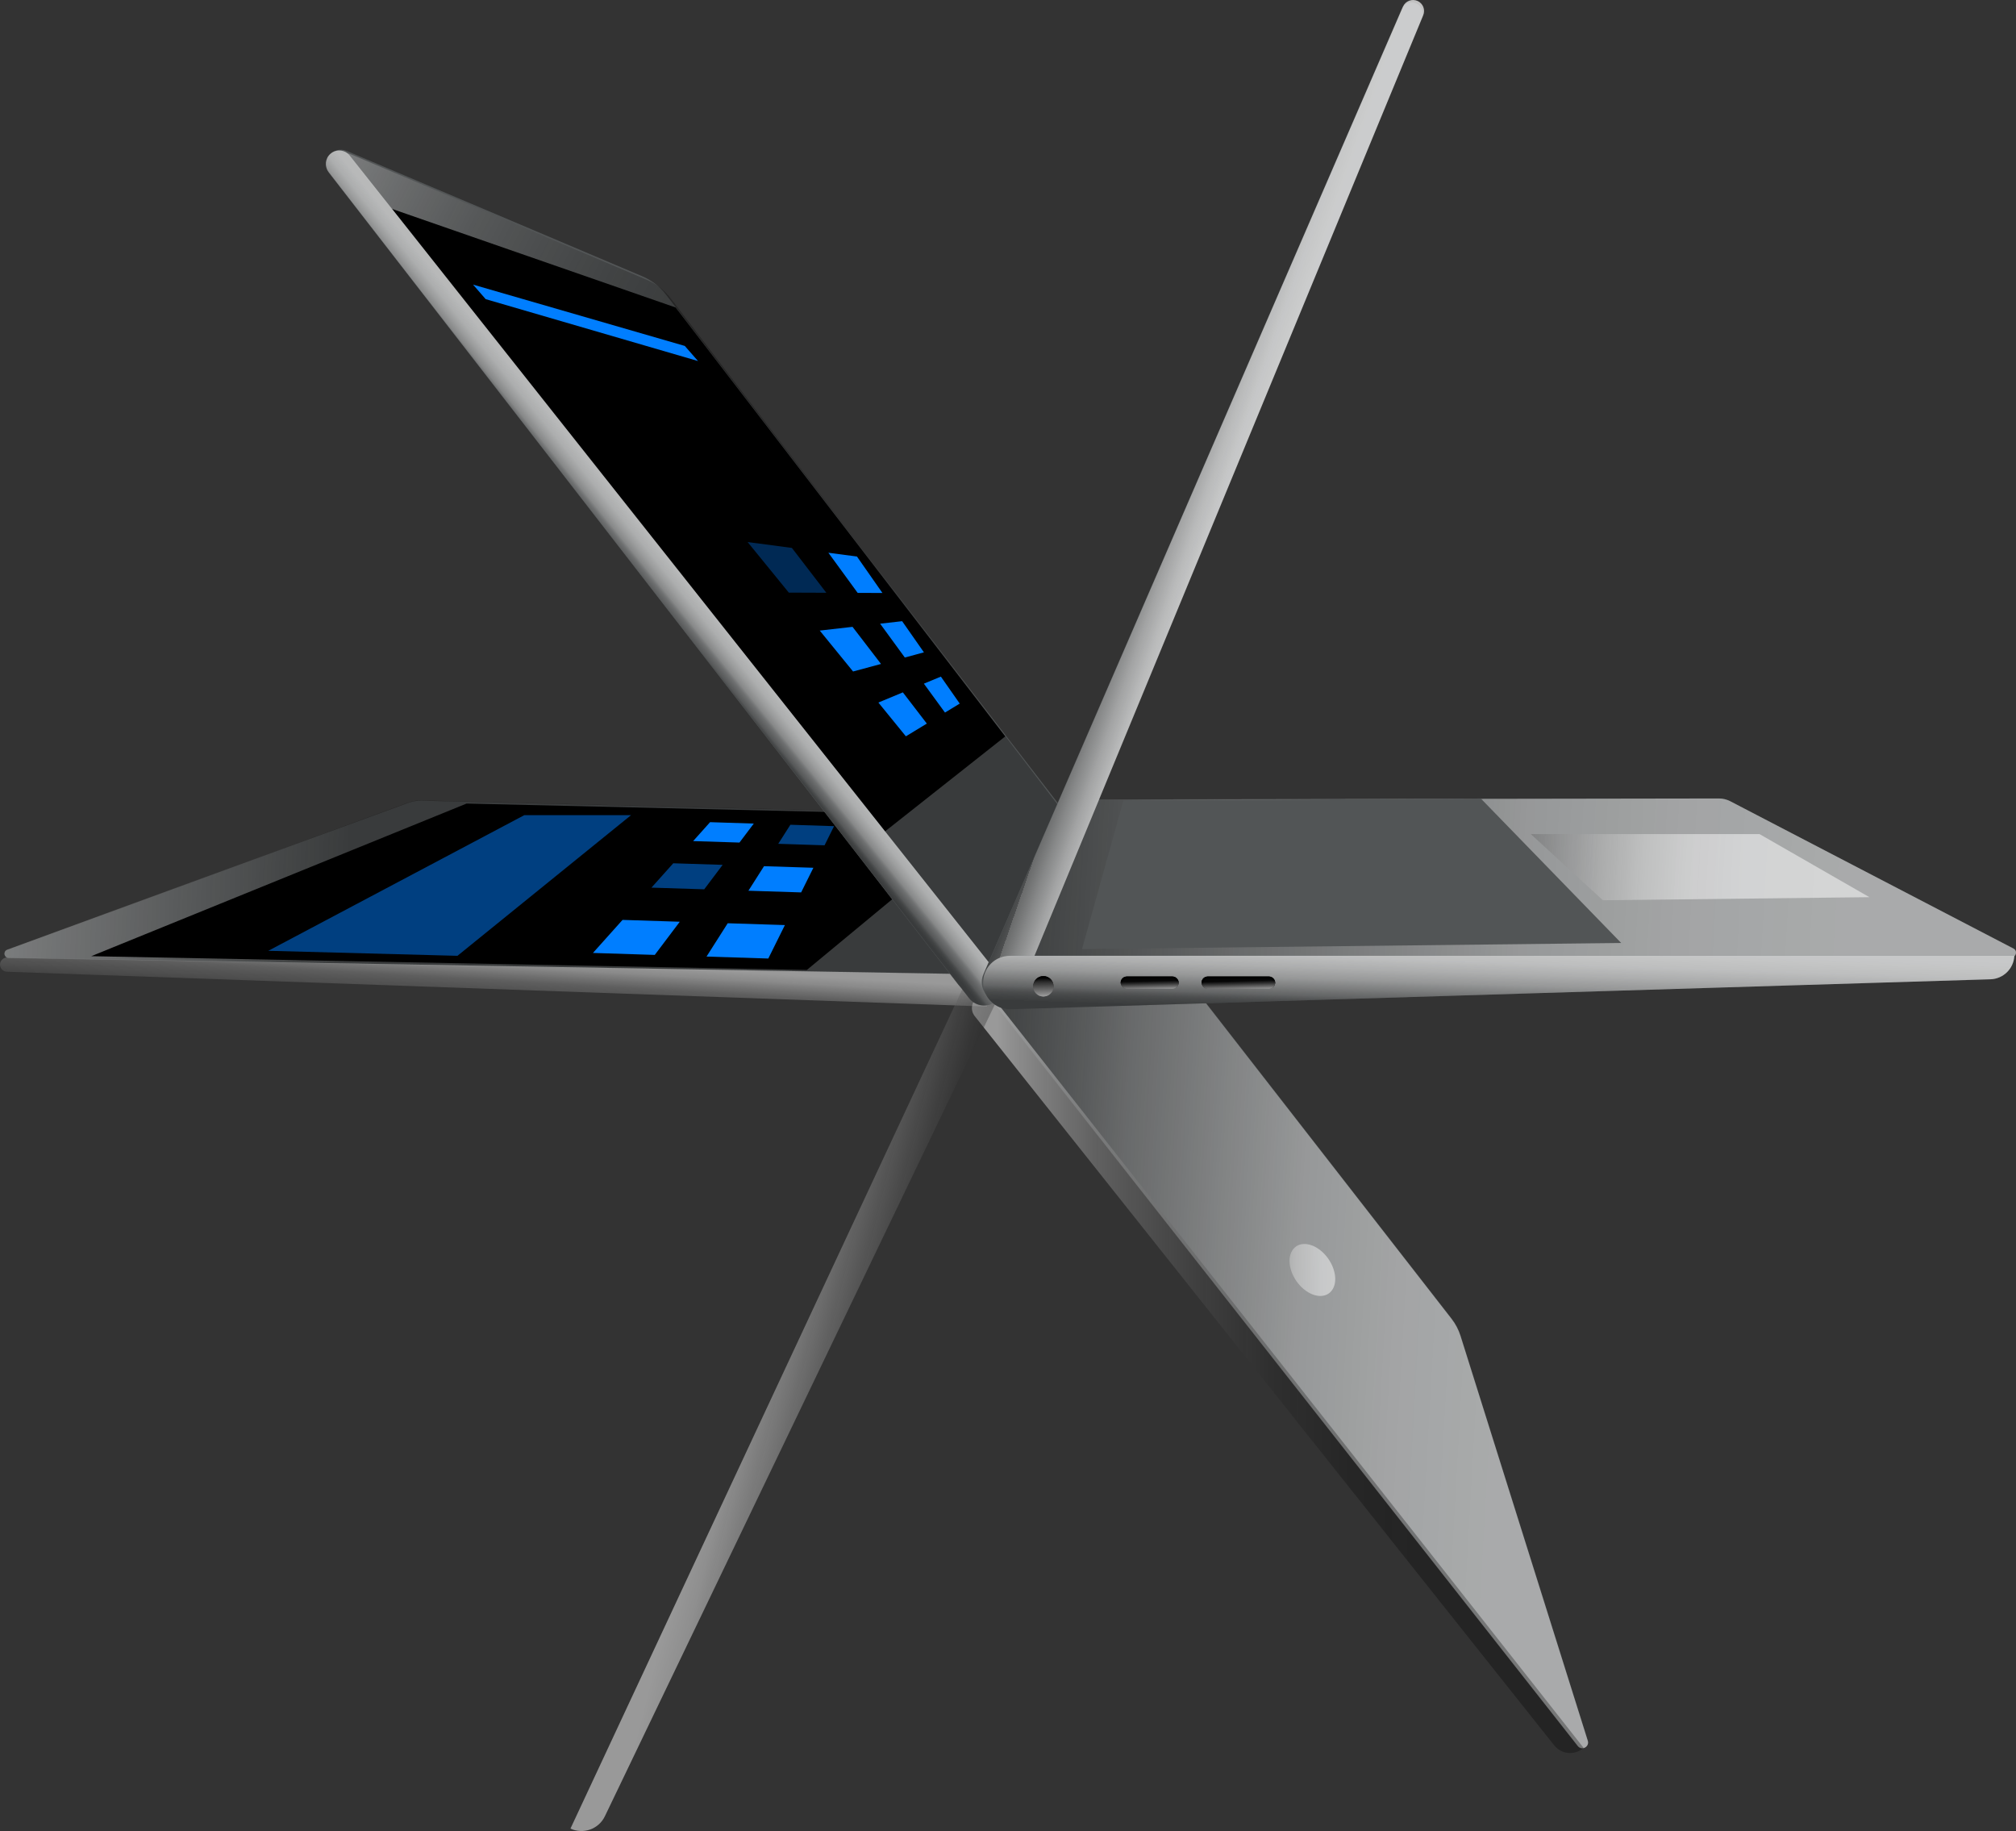 <?xml version="1.0" encoding="UTF-8"?>
<svg id="Layer_2" data-name="Layer 2" xmlns="http://www.w3.org/2000/svg" xmlns:xlink="http://www.w3.org/1999/xlink" viewBox="0 0 997.61 905.84">
  <rect x="0" y="0" width="997.61" height="905.84" fill="#333333" stroke="none"/>
  <defs>
    <style>
      .cls-1 {
        fill: url(#linear-gradient);
      }

      .cls-2, .cls-3, .cls-4 {
        fill: #007eff;
      }

      .cls-5 {
        fill: #525556;
      }

      .cls-3 {
        opacity: .33;
      }

      .cls-6 {
        fill: url(#linear-gradient-8);
      }

      .cls-7 {
        fill: url(#linear-gradient-9);
      }

      .cls-8 {
        fill: url(#linear-gradient-3);
      }

      .cls-9 {
        fill: url(#linear-gradient-4);
      }

      .cls-10 {
        fill: url(#linear-gradient-2);
      }

      .cls-11 {
        fill: url(#linear-gradient-6);
      }

      .cls-12 {
        fill: url(#linear-gradient-7);
      }

      .cls-13 {
        fill: url(#linear-gradient-5);
      }

      .cls-14 {
        fill: url(#linear-gradient-14);
      }

      .cls-15 {
        fill: url(#linear-gradient-15);
      }

      .cls-16 {
        fill: url(#linear-gradient-16);
      }

      .cls-17 {
        fill: url(#linear-gradient-13);
      }

      .cls-18 {
        fill: url(#linear-gradient-12);
      }

      .cls-19 {
        fill: url(#linear-gradient-10);
      }

      .cls-20 {
        fill: url(#linear-gradient-11);
      }

      .cls-4 {
        opacity: .5;
      }
    </style>
    <linearGradient id="linear-gradient" x1="278.57" y1="412.91" x2="1564.18" y2="485.24" gradientUnits="userSpaceOnUse">
      <stop offset=".16" stop-color="#000" stop-opacity=".3"/>
      <stop offset=".21" stop-color="#464646" stop-opacity=".36"/>
      <stop offset=".26" stop-color="#888" stop-opacity=".41"/>
      <stop offset=".32" stop-color="#bcbcbc" stop-opacity=".45"/>
      <stop offset=".37" stop-color="#e1e1e1" stop-opacity=".48"/>
      <stop offset=".43" stop-color="#f7f7f7" stop-opacity=".49"/>
      <stop offset=".49" stop-color="#fff" stop-opacity=".5"/>
    </linearGradient>
    <linearGradient id="linear-gradient-2" x1="683.83" y1="420.67" x2="1115.51" y2="444.96" gradientUnits="userSpaceOnUse">
      <stop offset=".1" stop-color="#000" stop-opacity=".3"/>
      <stop offset=".15" stop-color="#464646" stop-opacity=".36"/>
      <stop offset=".2" stop-color="#888" stop-opacity=".41"/>
      <stop offset=".25" stop-color="#bcbcbc" stop-opacity=".45"/>
      <stop offset=".3" stop-color="#e1e1e1" stop-opacity=".48"/>
      <stop offset=".35" stop-color="#f7f7f7" stop-opacity=".49"/>
      <stop offset=".41" stop-color="#fff" stop-opacity=".5"/>
    </linearGradient>
    <linearGradient id="linear-gradient-3" x1="599.56" y1="451.57" x2="-734.02" y2="400.61" gradientUnits="userSpaceOnUse">
      <stop offset=".32" stop-color="#000" stop-opacity=".3"/>
      <stop offset=".36" stop-color="#464646" stop-opacity=".36"/>
      <stop offset=".41" stop-color="#888" stop-opacity=".41"/>
      <stop offset=".46" stop-color="#bcbcbc" stop-opacity=".45"/>
      <stop offset=".51" stop-color="#e1e1e1" stop-opacity=".48"/>
      <stop offset=".57" stop-color="#f7f7f7" stop-opacity=".49"/>
      <stop offset=".63" stop-color="#fff" stop-opacity=".5"/>
    </linearGradient>
    <linearGradient id="linear-gradient-4" x1="256.76" y1="269.85" x2="234.54" y2="654.63" gradientUnits="userSpaceOnUse">
      <stop offset=".53" stop-color="#fff" stop-opacity=".5"/>
      <stop offset=".54" stop-color="#eaeaea" stop-opacity=".48"/>
      <stop offset=".56" stop-color="#979797" stop-opacity=".42"/>
      <stop offset=".59" stop-color="#555" stop-opacity=".37"/>
      <stop offset=".62" stop-color="#262626" stop-opacity=".33"/>
      <stop offset=".64" stop-color="#090909" stop-opacity=".31"/>
      <stop offset=".66" stop-color="#000" stop-opacity=".3"/>
    </linearGradient>
    <linearGradient id="linear-gradient-5" x1="338.51" y1="656.67" x2="1155.27" y2="702.62" xlink:href="#linear-gradient"/>
    <linearGradient id="linear-gradient-6" x1="695.46" y1="627.8" x2="560.93" y2="629.27" gradientTransform="translate(474.71 -258.27) rotate(34.8)" gradientUnits="userSpaceOnUse">
      <stop offset=".22" stop-color="#fff" stop-opacity=".5"/>
      <stop offset=".31" stop-color="#f7f7f7" stop-opacity=".49"/>
      <stop offset=".4" stop-color="#dfdfdf" stop-opacity=".48"/>
      <stop offset=".49" stop-color="#b7b7b7" stop-opacity=".44"/>
      <stop offset=".58" stop-color="#7f7f7f" stop-opacity=".4"/>
      <stop offset=".67" stop-color="#383838" stop-opacity=".34"/>
      <stop offset=".73" stop-color="#000" stop-opacity=".3"/>
    </linearGradient>
    <linearGradient id="linear-gradient-7" x1="480.95" y1="679.77" x2="783.64" y2="679.77" gradientUnits="userSpaceOnUse">
      <stop offset=".04" stop-color="#fff" stop-opacity=".5"/>
      <stop offset=".06" stop-color="#f2f2f2" stop-opacity=".49"/>
      <stop offset=".21" stop-color="#9b9b9b" stop-opacity=".42"/>
      <stop offset=".36" stop-color="#585858" stop-opacity=".37"/>
      <stop offset=".49" stop-color="#272727" stop-opacity=".33"/>
      <stop offset=".62" stop-color="#0a0a0a" stop-opacity=".31"/>
      <stop offset=".73" stop-color="#000" stop-opacity=".3"/>
    </linearGradient>
    <linearGradient id="linear-gradient-8" x1="254.87" y1="657.55" x2="898.62" y2="816.73" gradientUnits="userSpaceOnUse">
      <stop offset=".16" stop-color="#fff" stop-opacity=".5"/>
      <stop offset=".18" stop-color="#eee" stop-opacity=".49"/>
      <stop offset=".21" stop-color="silver" stop-opacity=".45"/>
      <stop offset=".25" stop-color="#757575" stop-opacity=".39"/>
      <stop offset=".3" stop-color="#0e0e0e" stop-opacity=".31"/>
      <stop offset=".31" stop-color="#000" stop-opacity=".3"/>
    </linearGradient>
    <linearGradient id="linear-gradient-9" x1="540.66" y1="386.58" x2="-320.95" y2="-52.15" gradientUnits="userSpaceOnUse">
      <stop offset=".29" stop-color="#000" stop-opacity=".3"/>
      <stop offset=".33" stop-color="#191919" stop-opacity=".32"/>
      <stop offset=".41" stop-color="#5c5c5c" stop-opacity=".37"/>
      <stop offset=".51" stop-color="#c8c8c8" stop-opacity=".46"/>
      <stop offset=".55" stop-color="#fff" stop-opacity=".5"/>
    </linearGradient>
    <linearGradient id="linear-gradient-10" x1="345.86" y1="271.37" x2="224.93" y2="369.41" gradientUnits="userSpaceOnUse">
      <stop offset=".05" stop-color="#fff" stop-opacity=".6"/>
      <stop offset=".1" stop-color="#fbfbfb" stop-opacity=".6"/>
      <stop offset=".13" stop-color="#eee" stop-opacity=".58"/>
      <stop offset=".15" stop-color="#d8d8d8" stop-opacity=".55"/>
      <stop offset=".17" stop-color="#b8b8b8" stop-opacity=".52"/>
      <stop offset=".18" stop-color="#909090" stop-opacity=".47"/>
      <stop offset=".2" stop-color="#5e5e5e" stop-opacity=".41"/>
      <stop offset=".21" stop-color="#232323" stop-opacity=".34"/>
      <stop offset=".22" stop-color="#000" stop-opacity=".3"/>
    </linearGradient>
    <linearGradient id="linear-gradient-11" x1="1030.07" y1="396.47" x2="351.46" y2="162.45" gradientUnits="userSpaceOnUse">
      <stop offset=".62" stop-color="#fff" stop-opacity=".7"/>
      <stop offset=".63" stop-color="#fafafa" stop-opacity=".69"/>
      <stop offset=".64" stop-color="#ebebeb" stop-opacity=".67"/>
      <stop offset=".65" stop-color="#d2d2d2" stop-opacity=".63"/>
      <stop offset=".66" stop-color="#aeaeae" stop-opacity=".57"/>
      <stop offset=".67" stop-color="#818181" stop-opacity=".5"/>
      <stop offset=".67" stop-color="#494949" stop-opacity=".42"/>
      <stop offset=".68" stop-color="#080808" stop-opacity=".31"/>
      <stop offset=".68" stop-color="#000" stop-opacity=".3"/>
    </linearGradient>
    <linearGradient id="linear-gradient-12" x1="745.21" y1="370.39" x2="740.66" y2="509.63" gradientUnits="userSpaceOnUse">
      <stop offset=".6" stop-color="#fff" stop-opacity=".7"/>
      <stop offset=".71" stop-color="#fbfbfb" stop-opacity=".69"/>
      <stop offset=".76" stop-color="#f0f0f0" stop-opacity=".68"/>
      <stop offset=".8" stop-color="#ddd" stop-opacity=".65"/>
      <stop offset=".84" stop-color="#c2c2c2" stop-opacity=".61"/>
      <stop offset=".87" stop-color="#a0a0a0" stop-opacity=".55"/>
      <stop offset=".9" stop-color="#757575" stop-opacity=".48"/>
      <stop offset=".92" stop-color="#414141" stop-opacity=".4"/>
      <stop offset=".95" stop-color="#080808" stop-opacity=".31"/>
      <stop offset=".95" stop-color="#000" stop-opacity=".3"/>
    </linearGradient>
    <linearGradient id="linear-gradient-13" x1="570.2" y1="612.81" x2="572.49" y2="309.55" gradientUnits="userSpaceOnUse">
      <stop offset=".35" stop-color="#fff"/>
      <stop offset=".35" stop-color="#f9f9f9" stop-opacity="1"/>
      <stop offset=".36" stop-color="#e9e9e9" stop-opacity=".98"/>
      <stop offset=".37" stop-color="#d0d0d0" stop-opacity=".96"/>
      <stop offset=".38" stop-color="#acacac" stop-opacity=".94"/>
      <stop offset=".4" stop-color="#7e7e7e" stop-opacity=".9"/>
      <stop offset=".41" stop-color="#454545" stop-opacity=".85"/>
      <stop offset=".42" stop-color="#040404" stop-opacity=".8"/>
      <stop offset=".42" stop-color="#000" stop-opacity=".8"/>
    </linearGradient>
    <linearGradient id="linear-gradient-14" x1="518.15" y1="550.52" x2="515.35" y2="455.28" gradientUnits="userSpaceOnUse">
      <stop offset=".54" stop-color="#fff"/>
      <stop offset=".55" stop-color="#efefef" stop-opacity=".99"/>
      <stop offset=".58" stop-color="#c7c7c7" stop-opacity=".96"/>
      <stop offset=".62" stop-color="#868686" stop-opacity=".91"/>
      <stop offset=".68" stop-color="#2d2d2d" stop-opacity=".84"/>
      <stop offset=".7" stop-color="#000" stop-opacity=".8"/>
    </linearGradient>
    <linearGradient id="linear-gradient-15" x1="570.14" y1="527.84" x2="568.28" y2="464.4" gradientUnits="userSpaceOnUse">
      <stop offset=".55" stop-color="#fff"/>
      <stop offset=".56" stop-color="#f5f5f5" stop-opacity=".99"/>
      <stop offset=".57" stop-color="#dbdbdb" stop-opacity=".97"/>
      <stop offset=".6" stop-color="#b2b2b2" stop-opacity=".94"/>
      <stop offset=".62" stop-color="#787878" stop-opacity=".89"/>
      <stop offset=".65" stop-color="#2f2f2f" stop-opacity=".84"/>
      <stop offset=".67" stop-color="#000" stop-opacity=".8"/>
    </linearGradient>
    <linearGradient id="linear-gradient-16" x1="614.07" y1="529.25" x2="612.15" y2="463.66" xlink:href="#linear-gradient-15"/>
  </defs>
  <g id="Layer_2-2" data-name="Layer 2">
    <g>
      <g>
        <path class="cls-5" d="m995.33,473.58l-502.18,1.48,36.75-79.54,320.71-.5c1.95,0,3.88.47,5.61,1.37l140.15,72.88c2.12,1.1,1.34,4.3-1.05,4.31Z"/>
        <path class="cls-1" d="m995.33,473.58l-502.18,1.48,36.75-79.54,320.71-.5c1.95,0,3.88.47,5.61,1.37l140.15,72.88c2.12,1.1,1.34,4.3-1.05,4.31Z"/>
        <polygon class="cls-5" points="802.24 466.51 535.44 469.53 555.92 396.03 732.77 395.03 802.24 466.51"/>
        <polygon class="cls-10" points="925.07 443.85 793.18 445.37 757.51 412.64 870.7 412.64 925.07 443.85"/>
        <g>
          <path class="cls-5" d="m528.64,403.99l-319.89-7.87c-2.34-.06-4.67.33-6.87,1.13L3.58,469.94c-2.18.8-1.63,4.02.69,4.06l484.86,8.12,39.52-78.13Z"/>
          <path class="cls-8" d="m528.64,403.84l-319.89-7.87c-2.34-.06-4.67.33-6.87,1.13L3.58,469.79c-2.18.8-1.63,4.02.69,4.06l484.86,8.12,39.52-78.13Z"/>
          <path class="cls-9" d="m488.37,497.97L3.39,480.73c-1.96-.07-3.48-1.73-3.38-3.69h0c.1-1.89,1.68-3.37,3.57-3.33l485.55,8.41-.76,15.86Z"/>
          <polygon points="491.39 403.58 230.88 397.54 45.13 473.05 399.27 479.85 491.39 403.58"/>
        </g>
        <g>
          <path class="cls-5" d="m722.79,660.82l62.96,200.23c.95,3.02-3,5.1-4.95,2.61l-294.29-374.17,103.43-2.1,128.39,164.91c1.98,2.55,3.5,5.43,4.46,8.51Z"/>
          <path class="cls-13" d="m722.74,660.98l62.96,200.23c.95,3.02-3,5.1-4.95,2.61l-294.29-374.17,103.43-2.1,128.39,164.91c1.98,2.55,3.5,5.43,4.46,8.51Z"/>
          <ellipse class="cls-11" cx="649.43" cy="628.3" rx="9.63" ry="14.16" transform="translate(-242.43 482.99) rotate(-34.8)"/>
          <path class="cls-12" d="m783.64,864.71h0c-4.32,3.82-10.97,3.24-14.56-1.28l-286.74-360.74c-2.21-2.78-1.74-6.82,1.05-9.02h0c2.78-2.19,6.8-1.71,8.99,1.07l291.25,369.96Z"/>
          <path class="cls-6" d="m282.29,904.64h0c6.38,2.97,13.97.26,17.02-6.08l199.38-414.93-15.1-10.07-201.3,431.08Z"/>
        </g>
        <path class="cls-5" d="m528.64,403.99l-40.47,81.8c-2.7,5.46-10.18,6.21-13.91,1.4L163.02,85.82c-4.59-5.92,1.69-14.07,8.58-11.15l146.28,62.03c4.59,1.95,8.6,5.05,11.65,9l199.1,258.28Z"/>
        <path class="cls-7" d="m528.75,405.07l-38.36,82.45c-2.7,5.46-10.18,6.21-13.91,1.4L165.25,87.56c-4.59-5.92,1.69-14.07,8.58-11.15l146.28,62.03c4.59,1.95,8.6,5.05,11.65,9l196.99,257.63Z"/>
        <polygon points="497.43 364.32 436.27 412.64 193.13 103.05 334.33 152.13 497.43 364.32"/>
        <path class="cls-5" d="m493.26,494.95h0c-4.02,3.72-10.36,3.2-13.72-1.13L162.65,85.14c-2.18-2.81-1.76-6.83.95-9.12h0c2.86-2.43,7.17-2,9.5.94l321.13,405.35c3.03,3.82,2.6,9.33-.97,12.64Z"/>
        <path class="cls-19" d="m493.26,494.95h0c-4.02,3.72-10.36,3.2-13.72-1.13L162.65,85.14c-2.18-2.81-1.76-6.83.95-9.12h0c2.86-2.43,7.17-2,9.5.94l321.13,405.35c3.03,3.82,2.6,9.33-.97,12.64Z"/>
        <path class="cls-5" d="m491.88,495h0c5.04,2.11,10.83-.28,12.92-5.33L703.62,8.74c1.1-2.67-.07-5.74-2.68-6.99h0c-2.78-1.33-6.12-.09-7.35,2.74l-206.96,477.48c-2.19,5.04.17,10.9,5.25,13.02Z"/>
        <path class="cls-20" d="m492.55,493.79h0c5.04,2.11,10.83-.28,12.92-5.33L704.29,7.53c1.1-2.67-.07-5.74-2.68-6.99h0c-2.78-1.33-6.12-.09-7.35,2.74l-206.96,477.48c-2.19,5.04.17,10.9,5.25,13.02Z"/>
        <path class="cls-5" d="m984.98,484.47l-484.85,14.84c-7.46.23-13.64-5.76-13.64-13.23h0c0-7.31,5.92-13.23,13.23-13.23h497.07,0c-.3,6.36-5.45,11.42-11.81,11.62Z"/>
        <path class="cls-18" d="m984.98,484.47l-484.85,14.84c-7.46.23-13.64-5.76-13.64-13.23h0c0-7.31,5.92-13.23,13.23-13.23h497.07,0c-.3,6.36-5.45,11.42-11.81,11.62Z"/>
        <g>
          <g>
            <g>
              <circle class="cls-17" cx="516.31" cy="487.93" r="5.03"/>
              <path class="cls-17" d="m516.31,483.89c2.22,0,4.03,1.81,4.03,4.03s-1.81,4.03-4.03,4.03-4.03-1.81-4.03-4.03,1.81-4.03,4.03-4.03m0-1c-2.78,0-5.03,2.25-5.03,5.03s2.25,5.03,5.03,5.03,5.03-2.25,5.03-5.03-2.25-5.03-5.03-5.03h0Z"/>
            </g>
            <g>
              <rect class="cls-17" x="554.57" y="483.12" width="28.69" height="6.04" rx="3.02" ry="3.02"/>
              <path class="cls-17" d="m580.24,484.12c1.11,0,2.02.91,2.02,2.02s-.91,2.02-2.02,2.02h-22.65c-1.11,0-2.02-.91-2.02-2.02s.91-2.02,2.02-2.02h22.65m0-1h-22.65c-1.67,0-3.02,1.35-3.02,3.02s1.35,3.02,3.02,3.02h22.65c1.67,0,3.02-1.35,3.02-3.02s-1.35-3.02-3.02-3.02h0Z"/>
            </g>
            <g>
              <rect class="cls-17" x="594.59" y="483.12" width="36.43" height="6.04" rx="3.02" ry="3.02"/>
              <path class="cls-17" d="m628,484.12c1.11,0,2.02.91,2.02,2.02s-.91,2.02-2.02,2.02h-30.39c-1.11,0-2.02-.91-2.02-2.02s.91-2.02,2.02-2.02h30.39m0-1h-30.39c-1.67,0-3.02,1.35-3.02,3.02s1.35,3.02,3.02,3.02h30.39c1.67,0,3.02-1.35,3.02-3.02s-1.35-3.02-3.02-3.02h0Z"/>
            </g>
          </g>
          <g>
            <circle class="cls-14" cx="516.31" cy="487.93" r="5.03"/>
            <rect class="cls-15" x="554.57" y="483.12" width="28.69" height="6.04" rx="3.02" ry="3.02"/>
            <rect class="cls-16" x="594.59" y="483.12" width="36.43" height="6.04" rx="3.02" ry="3.02"/>
          </g>
        </g>
      </g>
      <g>
        <polygon class="cls-3" points="408.91 293.25 390.34 293.18 369.96 268.17 391.86 271.06 408.91 293.25"/>
        <polygon class="cls-2" points="436.67 293.36 424.41 293.31 409.92 273.45 424.06 275.32 436.67 293.36"/>
        <polygon class="cls-2" points="435.97 328.47 422.14 332.2 405.65 311.96 421.87 310.11 435.97 328.47"/>
        <polygon class="cls-2" points="457.2 322.73 447.75 325.29 435.53 308.55 446.42 307.31 457.2 322.73"/>
        <polygon class="cls-2" points="458.64 357.97 448.27 364.27 434.66 347.56 446.78 342.53 458.64 357.97"/>
        <polygon class="cls-2" points="474.92 348.08 467.62 352.52 457.18 338.22 465.59 334.73 474.92 348.08"/>
      </g>
      <polygon class="cls-2" points="345.41 178.61 240.33 147.99 234.08 140.8 338.87 171.14 345.41 178.61"/>
      <polygon class="cls-4" points="259.45 403.27 132.76 470.38 226.37 472.86 312.28 403.27 259.45 403.27"/>
      <g>
        <g>
          <polygon class="cls-2" points="336.39 456 324.01 472.41 293.42 471.44 308.06 455.09 336.39 456"/>
          <polygon class="cls-4" points="357.6 427.86 348.48 439.96 322.37 439.13 333.16 427.08 357.6 427.86"/>
          <polygon class="cls-2" points="373.01 407.44 365.92 416.83 343 416.1 351.38 406.74 373.01 407.44"/>
        </g>
        <g>
          <polygon class="cls-2" points="388.41 457.65 380.19 474.2 349.62 473.23 360.11 456.75 388.41 457.65"/>
          <polygon class="cls-2" points="402.5 429.3 396.44 441.49 370.35 440.66 378.07 428.52 402.5 429.3"/>
          <polygon class="cls-4" points="412.73 408.72 408.03 418.19 385.11 417.45 391.12 408.02 412.73 408.72"/>
        </g>
      </g>
    </g>
  </g>
</svg>